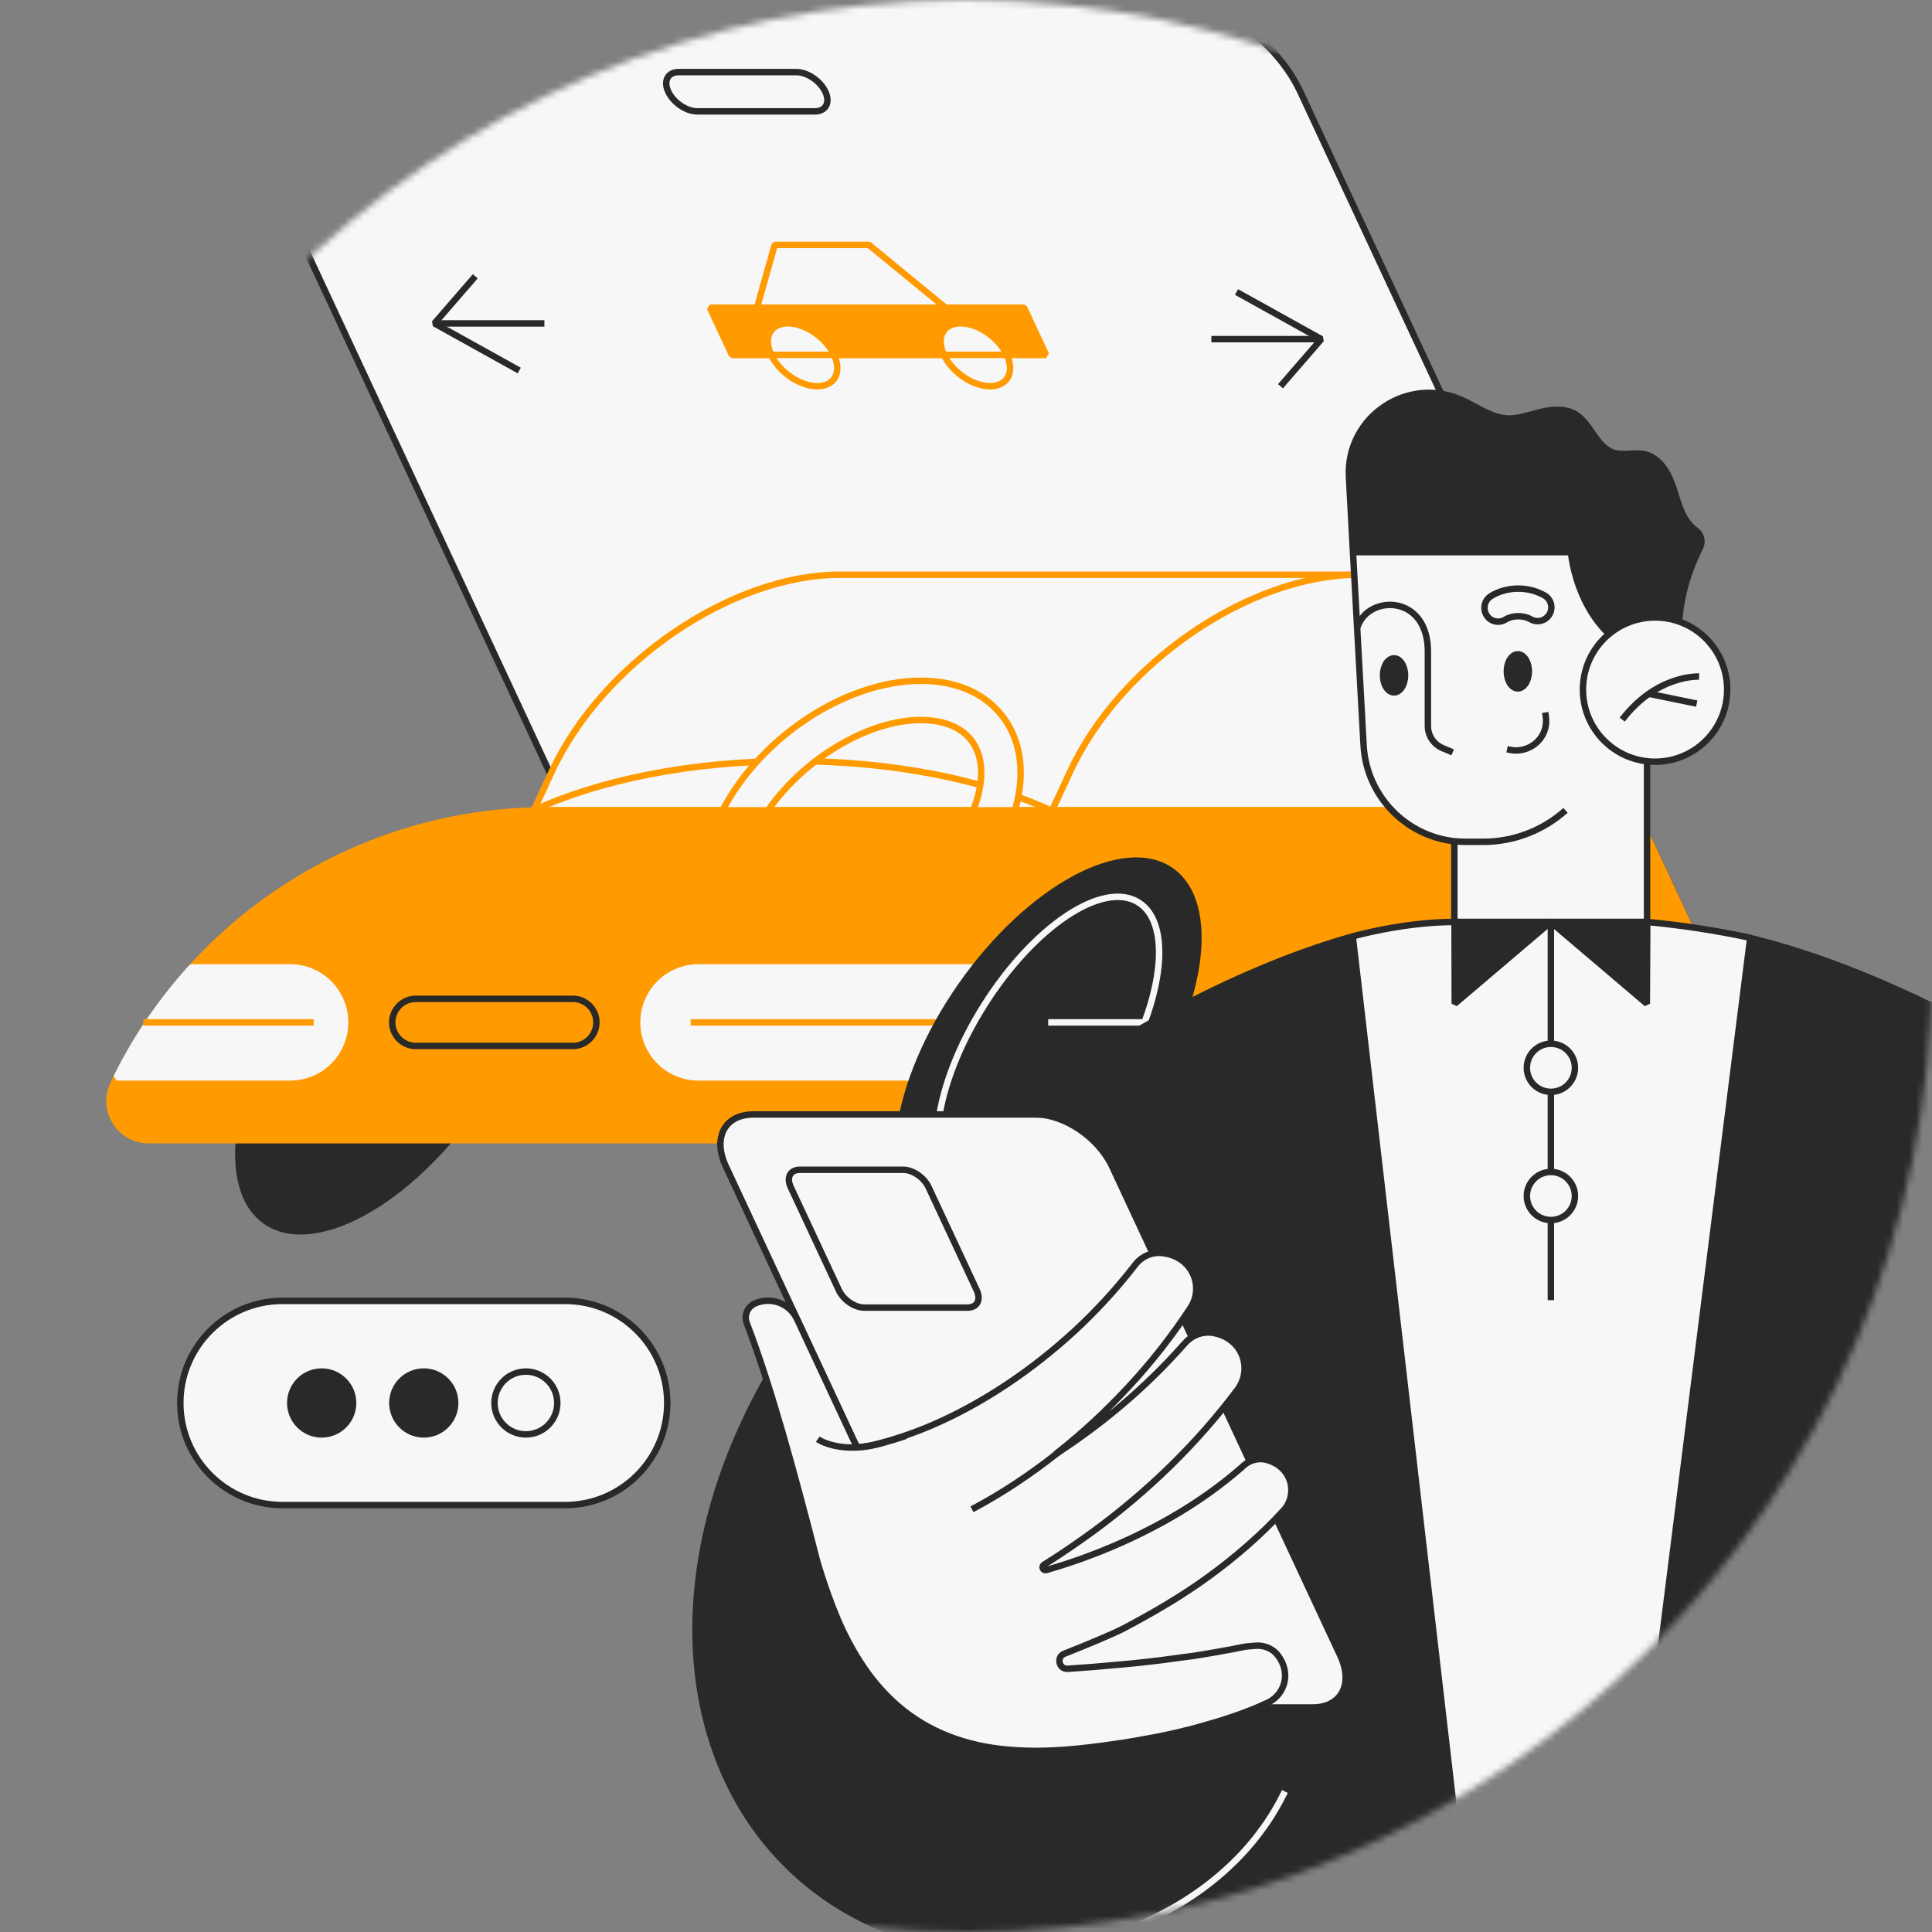 <svg xmlns="http://www.w3.org/2000/svg" width="300" height="300" viewBox="0 0 300 300" fill="none"><rect x="0" y="0" width="300" height="300" fill="#808080" stroke="none"/><mask id="mask0" maskUnits="userSpaceOnUse" x="0" y="0" width="300" height="300"><circle cx="150" cy="150" r="150" fill="white"></circle></mask><g mask="url(#mask0)"><path d="M294.41 245.341H159.044C150.63 245.341 140.63 238.512 136.697 230.098L36.057 14.244C32.124 5.829 35.752 -1 44.197 -1H179.563C187.977 -1 197.977 5.829 201.91 14.244L302.55 230.098C306.483 238.512 302.825 245.341 294.41 245.341Z" fill="#F7F7F7" stroke="#292929" stroke-miterlimit="10" stroke-linejoin="bevel"></path><path d="M74.207 172.149C84.899 156.901 87.352 140.183 79.686 134.808C72.021 129.433 57.139 137.438 46.448 152.686C35.757 167.934 33.304 184.652 40.969 190.027C48.635 195.402 63.516 187.398 74.207 172.149Z" fill="#292929"></path><path d="M236.88 89.244H130.416C113.587 89.244 93.557 102.902 85.721 119.732L82.886 125.829H253.953L236.88 89.244Z" fill="#F7F7F7" stroke="#FF9B00" stroke-miterlimit="10" stroke-linejoin="bevel"></path><path d="M236.88 89.244H210.904C194.075 89.244 174.044 102.902 166.209 119.732L163.374 125.829H253.953L236.88 89.244Z" fill="#F7F7F7" stroke="#FF9B00" stroke-miterlimit="10" stroke-linejoin="bevel"></path><path d="M163.16 125.829C152.916 121.104 138.709 118.177 123.008 118.177C107.307 118.177 93.099 121.104 82.855 125.829H163.16Z" fill="#F7F7F7" stroke="#FF9B00" stroke-miterlimit="10" stroke-linejoin="bevel"></path><path d="M124.807 150.829C118.861 150.829 114.136 148.543 111.483 144.366C108.557 139.762 108.618 133.451 111.636 126.988C117.185 115.067 130.965 105.707 143.008 105.707C148.953 105.707 153.679 107.994 156.331 112.171C159.258 116.774 159.197 123.085 156.179 129.549C150.599 141.5 136.819 150.829 124.807 150.829ZM142.977 111.805C133.465 111.805 121.605 119.945 117.124 129.549C115.02 134.091 114.807 138.299 116.605 141.073C118.099 143.421 120.996 144.701 124.776 144.701C134.288 144.701 146.148 136.561 150.63 126.957C152.733 122.415 152.947 118.207 151.148 115.433C149.685 113.085 146.758 111.805 142.977 111.805Z" fill="#F7F7F7" stroke="#FF9B00" stroke-miterlimit="10" stroke-linejoin="bevel"></path><path d="M253.922 125.829H84.898C56.148 125.829 29.959 142.354 17.611 168.329C15.66 172.384 18.618 177.049 23.099 177.049H277.825L253.922 125.829Z" fill="#FF9B00" stroke="#FF9B00" stroke-miterlimit="10" stroke-linecap="round" stroke-linejoin="round"></path><path d="M108.465 167.293H160.294V150.219H108.465C103.739 150.219 99.928 154.03 99.928 158.756C99.928 163.482 103.739 167.293 108.465 167.293Z" fill="#F7F7F7" stroke="#F7F7F7" stroke-miterlimit="10" stroke-linejoin="bevel"></path><path d="M217.002 89.244V177.049" stroke="#FF9B00" stroke-miterlimit="10" stroke-linejoin="bevel"></path><path d="M246.097 172.143C256.788 156.895 259.241 140.177 251.576 134.802C243.91 129.427 229.029 137.431 218.337 152.68C207.646 167.928 205.193 184.646 212.859 190.021C220.524 195.396 235.405 187.391 246.097 172.143Z" fill="#292929"></path><path d="M242.201 168.706C249.951 156.394 251.763 143.599 246.248 140.128C240.733 136.656 229.98 143.823 222.231 156.135C214.481 168.447 212.669 181.242 218.184 184.713C223.699 188.184 234.452 181.018 242.201 168.706Z" stroke="#F7F7F7" stroke-miterlimit="10" stroke-linejoin="bevel"></path><path d="M232.215 158.756H247.154" stroke="#F7F7F7" stroke-miterlimit="10" stroke-linejoin="bevel"></path><path d="M53.587 158.756C53.587 163.482 49.776 167.293 45.051 167.293H18.099C21.209 160.982 25.172 155.28 29.746 150.219H45.051C47.398 150.219 49.532 151.165 51.087 152.719C52.642 154.274 53.587 156.409 53.587 158.756Z" fill="#F7F7F7" stroke="#F7F7F7" stroke-miterlimit="10" stroke-linejoin="bevel"></path><path d="M88.953 162.415H64.563C62.55 162.415 60.904 160.768 60.904 158.756C60.904 156.744 62.55 155.098 64.563 155.098H88.953C90.965 155.098 92.611 156.744 92.611 158.756C92.611 160.768 90.965 162.415 88.953 162.415Z" stroke="#292929" stroke-miterlimit="10" stroke-linejoin="bevel"></path><path d="M22.246 158.756H48.709" stroke="#FF9B00" stroke-miterlimit="10" stroke-linejoin="bevel"></path><path d="M107.246 158.756H150.508" stroke="#FF9B00" stroke-miterlimit="10" stroke-linejoin="bevel"></path><path d="M176.647 172.148C187.339 156.9 189.792 140.182 182.126 134.807C174.461 129.432 159.579 137.437 148.888 152.685C138.197 167.933 135.744 184.651 143.409 190.026C151.075 195.401 165.956 187.397 176.647 172.148Z" fill="#292929"></path><path d="M172.751 168.709C180.501 156.397 182.312 143.602 176.798 140.131C171.283 136.66 160.53 143.827 152.78 156.138C145.031 168.45 143.219 181.245 148.733 184.716C154.248 188.188 165.001 181.021 172.751 168.709Z" stroke="#F7F7F7" stroke-miterlimit="10" stroke-linejoin="bevel"></path><path d="M162.764 158.756H177.733" stroke="#F7F7F7" stroke-miterlimit="10" stroke-linejoin="bevel"></path><path d="M162.429 55.098H113.648L110.233 47.781H159.014L162.429 55.098Z" fill="#FF9B00" stroke="#FF9B00" stroke-miterlimit="10" stroke-linejoin="bevel"></path><path d="M129.447 58.916C130.777 57.241 129.695 54.169 127.03 52.054C124.366 49.94 121.129 49.583 119.799 51.258C118.47 52.933 119.552 56.005 122.216 58.12C124.88 60.234 128.118 60.591 129.447 58.916Z" fill="#F7F7F7" stroke="#FF9B00" stroke-miterlimit="10" stroke-linejoin="bevel"></path><path d="M156.277 58.915C157.607 57.24 156.525 54.168 153.861 52.054C151.196 49.939 147.959 49.583 146.629 51.258C145.3 52.933 146.382 56.005 149.046 58.12C151.71 60.234 154.948 60.59 156.277 58.915Z" fill="#F7F7F7" stroke="#FF9B00" stroke-miterlimit="10" stroke-linejoin="bevel"></path><path d="M134.929 38.024H120.294L117.55 47.781H146.819L134.929 38.024Z" stroke="#FF9B00" stroke-miterlimit="10" stroke-linejoin="bevel"></path><path d="M113.648 55.097H162.429" stroke="#FF9B00" stroke-miterlimit="10" stroke-linejoin="bevel"></path><path d="M73.8 42.903L67.459 50.219L80.63 57.537" stroke="#292929" stroke-miterlimit="10" stroke-linejoin="bevel"></path><path d="M67.459 50.219H84.532" stroke="#292929" stroke-miterlimit="10" stroke-linejoin="bevel"></path><path d="M198.831 59.976L205.173 52.658L192.002 45.341" stroke="#292929" stroke-miterlimit="10" stroke-linejoin="bevel"></path><path d="M205.173 52.658H188.099" stroke="#292929" stroke-miterlimit="10" stroke-linejoin="bevel"></path><path d="M126.544 17.293H108.252C106.575 17.293 104.563 15.921 103.77 14.244C102.977 12.567 103.709 11.195 105.386 11.195H123.678C125.355 11.195 127.368 12.567 128.16 14.244C128.953 15.921 128.221 17.293 126.544 17.293Z" fill="#F7F7F7" stroke="#292929" stroke-miterlimit="10" stroke-linejoin="bevel"></path><path d="M205.671 222.949L222.687 312.38H255.753L290.592 233.246L271.772 145.619C266.422 144.468 261.041 143.66 255.753 143.162H225.859C217.896 143.162 210.057 145.402 210.057 145.402L205.671 222.949Z" fill="#F7F7F7" stroke="#292929" stroke-miterlimit="10" stroke-linecap="square" stroke-linejoin="bevel"></path><path d="M149.587 178.934C90.267 227.242 99.319 291.881 145.854 302.177V312.38H229.406L210.057 145.401C195.251 149.507 172.201 160.021 149.587 178.934Z" fill="#292929" stroke="#292929" stroke-miterlimit="10" stroke-linecap="square" stroke-linejoin="bevel"></path><path d="M199.295 278.63C189.714 297.884 164.829 306.283 146.134 302.27L145.823 302.208" stroke="#F7F7F7" stroke-miterlimit="10" stroke-linecap="square" stroke-linejoin="bevel"></path><path d="M252.455 109.847V85.709H210.089L211.737 115.726C212.173 123.534 218.207 129.786 225.828 130.626V143.162H255.753V109.847H252.455Z" fill="#F7F7F7" stroke="#292929" stroke-miterlimit="10" stroke-linejoin="bevel"></path><path d="M250.776 312.38H332.896V176.259C315.29 163.257 292.333 150.627 271.772 145.65L250.776 312.38Z" fill="#292929" stroke="#292929" stroke-miterlimit="10" stroke-linecap="square" stroke-linejoin="bevel"></path><path d="M203.836 265.13H159.945C155.497 265.13 150.24 261.521 148.156 257.104L112.695 181.08C110.642 176.632 112.539 173.055 116.987 173.055H160.878C165.327 173.055 170.584 176.663 172.668 181.08L208.129 257.104C210.182 261.552 208.253 265.13 203.836 265.13Z" fill="#F7F7F7" stroke="#292929" stroke-miterlimit="10" stroke-linejoin="bevel"></path><path d="M150.24 203.041H134.189C132.696 203.041 130.954 201.828 130.27 200.366L122.773 184.315C122.089 182.822 122.711 181.64 124.204 181.64H140.255C141.748 181.64 143.49 182.853 144.175 184.315L151.671 200.366C152.355 201.859 151.733 203.041 150.24 203.041Z" fill="#F7F7F7" stroke="#292929" stroke-miterlimit="10" stroke-linejoin="bevel"></path><path d="M216.465 107.514C217.41 107.514 218.176 106.33 218.176 104.87C218.176 103.409 217.41 102.226 216.465 102.226C215.52 102.226 214.755 103.409 214.755 104.87C214.755 106.33 215.52 107.514 216.465 107.514Z" fill="#292929" stroke="#292929" stroke-miterlimit="10" stroke-linecap="square" stroke-linejoin="bevel"></path><path d="M235.689 106.892C236.634 106.892 237.4 105.708 237.4 104.248C237.4 102.788 236.634 101.604 235.689 101.604C234.744 101.604 233.978 102.788 233.978 104.248C233.978 105.708 234.744 106.892 235.689 106.892Z" fill="#292929" stroke="#292929" stroke-miterlimit="10" stroke-linecap="square" stroke-linejoin="bevel"></path><path d="M210.835 97.218C212.639 92.272 221.847 92.334 221.722 101.355V112.74C221.722 114.233 222.624 115.57 223.993 116.161L225.113 116.628" stroke="#292929" stroke-miterlimit="10" stroke-linecap="square" stroke-linejoin="bevel"></path><path d="M243.092 125.836C239.671 128.884 235.191 130.719 230.277 130.719H227.601C227.01 130.719 226.419 130.688 225.859 130.626" stroke="#292929" stroke-miterlimit="10" stroke-linejoin="bevel"></path><path d="M234.507 116.441C237.275 117.032 240.573 114.793 240.013 111.122" stroke="#292929" stroke-miterlimit="10" stroke-linecap="square" stroke-linejoin="bevel"></path><path d="M263.965 85.055C264.431 84.153 264.182 83.002 263.374 82.411C262.378 81.696 261.632 80.638 261.134 79.518C260.387 77.839 260.014 76.003 259.268 74.293C258.521 72.613 257.246 70.995 255.473 70.56C253.855 70.155 252.082 70.809 250.496 70.28C247.789 69.378 247.012 65.707 244.554 64.276C243.123 63.468 241.35 63.53 239.733 63.872C238.115 64.214 236.56 64.805 234.911 64.961C232.112 65.21 229.779 63.436 227.228 62.223C218.736 58.179 208.969 64.681 209.466 74.106L210.089 85.709H243.932C243.932 85.709 244.897 98.275 255.597 101.946H260.792C260.201 96.067 261.258 90.437 263.965 85.055Z" fill="#292929" stroke="#292929" stroke-miterlimit="10" stroke-linejoin="bevel"></path><path d="M256.997 118.277C263.181 118.277 268.195 113.263 268.195 107.079C268.195 100.894 263.181 95.88 256.997 95.88C250.812 95.88 245.798 100.894 245.798 107.079C245.798 113.263 250.812 118.277 256.997 118.277Z" fill="#F7F7F7" stroke="#292929" stroke-miterlimit="10" stroke-linejoin="bevel"></path><path d="M263.84 105.057C263.84 105.057 257.308 104.683 251.895 111.745L263.84 105.057Z" fill="#F7F7F7"></path><path d="M263.84 105.057C263.84 105.057 257.308 104.683 251.895 111.745" stroke="#292929" stroke-miterlimit="10" stroke-linejoin="bevel"></path><path d="M263.467 109.256L256.032 107.732" stroke="#292929" stroke-miterlimit="10" stroke-linejoin="bevel"></path><path d="M232.64 96.534C231.925 96.534 231.241 96.192 230.836 95.538C230.214 94.543 230.494 93.205 231.49 92.583C233.885 91.059 237.306 90.997 239.826 92.459C240.853 93.05 241.195 94.356 240.604 95.383C240.013 96.409 238.706 96.751 237.68 96.16C236.56 95.507 234.849 95.538 233.791 96.192C233.449 96.409 233.045 96.534 232.64 96.534Z" fill="#F7F7F7" stroke="#292929" stroke-miterlimit="10" stroke-linejoin="bevel"></path><path d="M240.821 143.162V201.891" stroke="#292929" stroke-miterlimit="10" stroke-linejoin="bevel"></path><path d="M225.859 143.162L225.891 155.853L240.822 143.162H225.859Z" fill="#292929" stroke="#292929" stroke-miterlimit="10" stroke-linejoin="bevel"></path><path d="M255.784 143.162L255.721 155.853L240.79 143.162H255.784Z" fill="#292929" stroke="#292929" stroke-miterlimit="10" stroke-linejoin="bevel"></path><path d="M240.821 169.54C242.883 169.54 244.554 167.869 244.554 165.807C244.554 163.746 242.883 162.074 240.821 162.074C238.76 162.074 237.089 163.746 237.089 165.807C237.089 167.869 238.76 169.54 240.821 169.54Z" fill="#F7F7F7" stroke="#292929" stroke-miterlimit="10" stroke-linejoin="bevel"></path><path d="M240.821 189.448C242.883 189.448 244.554 187.777 244.554 185.715C244.554 183.654 242.883 181.983 240.821 181.983C238.76 181.983 237.089 183.654 237.089 185.715C237.089 187.777 238.76 189.448 240.821 189.448Z" fill="#F7F7F7" stroke="#292929" stroke-miterlimit="10" stroke-linejoin="bevel"></path><path d="M126.817 242.142C127.159 243.386 127.564 244.6 127.968 245.844C128.808 248.332 129.741 250.821 130.923 253.309C132.136 255.798 133.567 258.286 135.402 260.65C137.238 262.983 139.508 265.223 142.184 266.965C143.49 267.836 144.89 268.582 146.321 269.205C147.752 269.827 149.214 270.324 150.676 270.698C153.6 271.475 156.461 271.755 159.23 271.849C161.998 271.942 164.673 271.786 167.286 271.538C168.531 271.413 169.775 271.258 171.019 271.102C172.263 270.915 173.508 270.76 174.721 270.573C175.965 270.356 177.178 270.169 178.422 269.92L180.258 269.578L182.093 269.173C182.715 269.049 183.306 268.894 183.928 268.738C184.55 268.582 185.141 268.458 185.763 268.271C186.977 267.929 188.19 267.587 189.434 267.214C190.647 266.809 191.86 266.436 193.073 265.97C193.664 265.752 194.287 265.503 194.909 265.254L195.842 264.85L196.308 264.632L196.868 264.383C199.357 263.232 200.601 259.935 198.455 257.073C197.646 255.984 196.277 255.424 194.909 255.549L193.509 255.673C193.384 255.673 193.073 255.767 192.825 255.798L192.016 255.953C191.456 256.078 190.927 256.171 190.367 256.264C189.247 256.482 188.127 256.669 187.008 256.855C185.888 257.042 184.737 257.229 183.586 257.353C182.435 257.509 181.284 257.664 180.133 257.82C177.831 258.1 175.529 258.348 173.196 258.535C172.046 258.66 170.864 258.722 169.713 258.846L166.229 259.095C166.073 259.095 165.949 259.126 165.793 259.126C164.424 259.219 163.989 257.291 165.264 256.793C168.81 255.393 172.917 253.683 174.627 252.78C179.138 250.385 183.586 247.803 187.754 244.755C191.891 241.738 195.811 238.347 199.295 234.552C201.503 232.157 200.788 227.864 196.775 226.713C195.5 226.34 194.131 226.682 193.136 227.553L192.762 227.895C189.372 230.851 185.67 233.432 181.782 235.672C177.862 237.912 173.756 239.84 169.557 241.427C167.224 242.329 164.86 243.106 162.465 243.791C161.967 243.946 161.656 243.262 162.092 242.982C164.704 241.364 167.224 239.623 169.713 237.818C178.205 231.597 185.857 224.194 192.171 215.764C194.442 212.716 193.136 207.894 188.47 206.992C186.852 206.681 185.172 207.272 184.084 208.485L183.71 208.889C177.925 215.422 171.237 221.052 163.958 225.78C163.989 225.749 164.02 225.718 164.051 225.687C168.126 222.483 171.89 218.968 175.374 215.204C178.858 211.44 182.031 207.396 184.861 203.073C186.945 199.9 185.297 195.172 180.569 194.581C178.92 194.363 177.302 195.078 176.307 196.354L175.965 196.789C173.196 200.335 170.117 203.664 166.82 206.712C163.491 209.76 159.945 212.56 156.244 215.017C152.542 217.475 148.654 219.621 144.672 221.332C141.592 222.638 138.451 223.696 135.371 224.412C135.371 224.412 134.096 224.691 133.132 224.723C133.069 224.723 133.038 224.691 133.007 224.629L123.769 204.846C122.618 202.357 119.694 201.3 117.205 202.419C116.054 202.948 115.494 204.286 115.961 205.468C119.663 215.111 123.24 228.207 126.817 242.142Z" fill="#F7F7F7" stroke="#292929" stroke-miterlimit="10" stroke-linejoin="bevel"></path><path d="M165.575 224.536C165.078 224.94 164.58 225.345 164.051 225.749C159.976 228.953 155.621 231.877 150.924 234.365" fill="#F7F7F7"></path><path d="M165.575 224.536C165.078 224.94 164.58 225.345 164.051 225.749C159.976 228.953 155.621 231.877 150.924 234.365" stroke="#292929" stroke-miterlimit="10" stroke-linejoin="bevel"></path><path d="M126.973 223.479C126.973 223.479 130.612 226.029 137.362 223.976C138.451 223.665 139.571 223.354 140.659 222.95" stroke="#292929" stroke-miterlimit="10" stroke-linejoin="bevel"></path><path d="M87.756 233.707H43.854C35.104 233.707 28 226.604 28 217.854C28 209.104 35.104 202 43.854 202H87.756C96.506 202 103.61 209.104 103.61 217.854C103.61 226.604 96.506 233.707 87.756 233.707Z" fill="#F7F7F7" stroke="#292929" stroke-miterlimit="10" stroke-linejoin="bevel"></path><path d="M65.805 222.732C68.499 222.732 70.683 220.548 70.683 217.854C70.683 215.16 68.499 212.976 65.805 212.976C63.111 212.976 60.927 215.16 60.927 217.854C60.927 220.548 63.111 222.732 65.805 222.732Z" fill="#292929" stroke="#292929" stroke-miterlimit="10" stroke-linejoin="bevel"></path><path d="M81.659 222.732C84.353 222.732 86.537 220.548 86.537 217.854C86.537 215.16 84.353 212.976 81.659 212.976C78.965 212.976 76.781 215.16 76.781 217.854C76.781 220.548 78.965 222.732 81.659 222.732Z" fill="#F7F7F7" stroke="#292929" stroke-miterlimit="10" stroke-linejoin="bevel"></path><path d="M49.951 222.732C52.645 222.732 54.829 220.548 54.829 217.854C54.829 215.16 52.645 212.976 49.951 212.976C47.257 212.976 45.073 215.16 45.073 217.854C45.073 220.548 47.257 222.732 49.951 222.732Z" fill="#292929" stroke="#292929" stroke-miterlimit="10" stroke-linejoin="bevel"></path></g></svg>